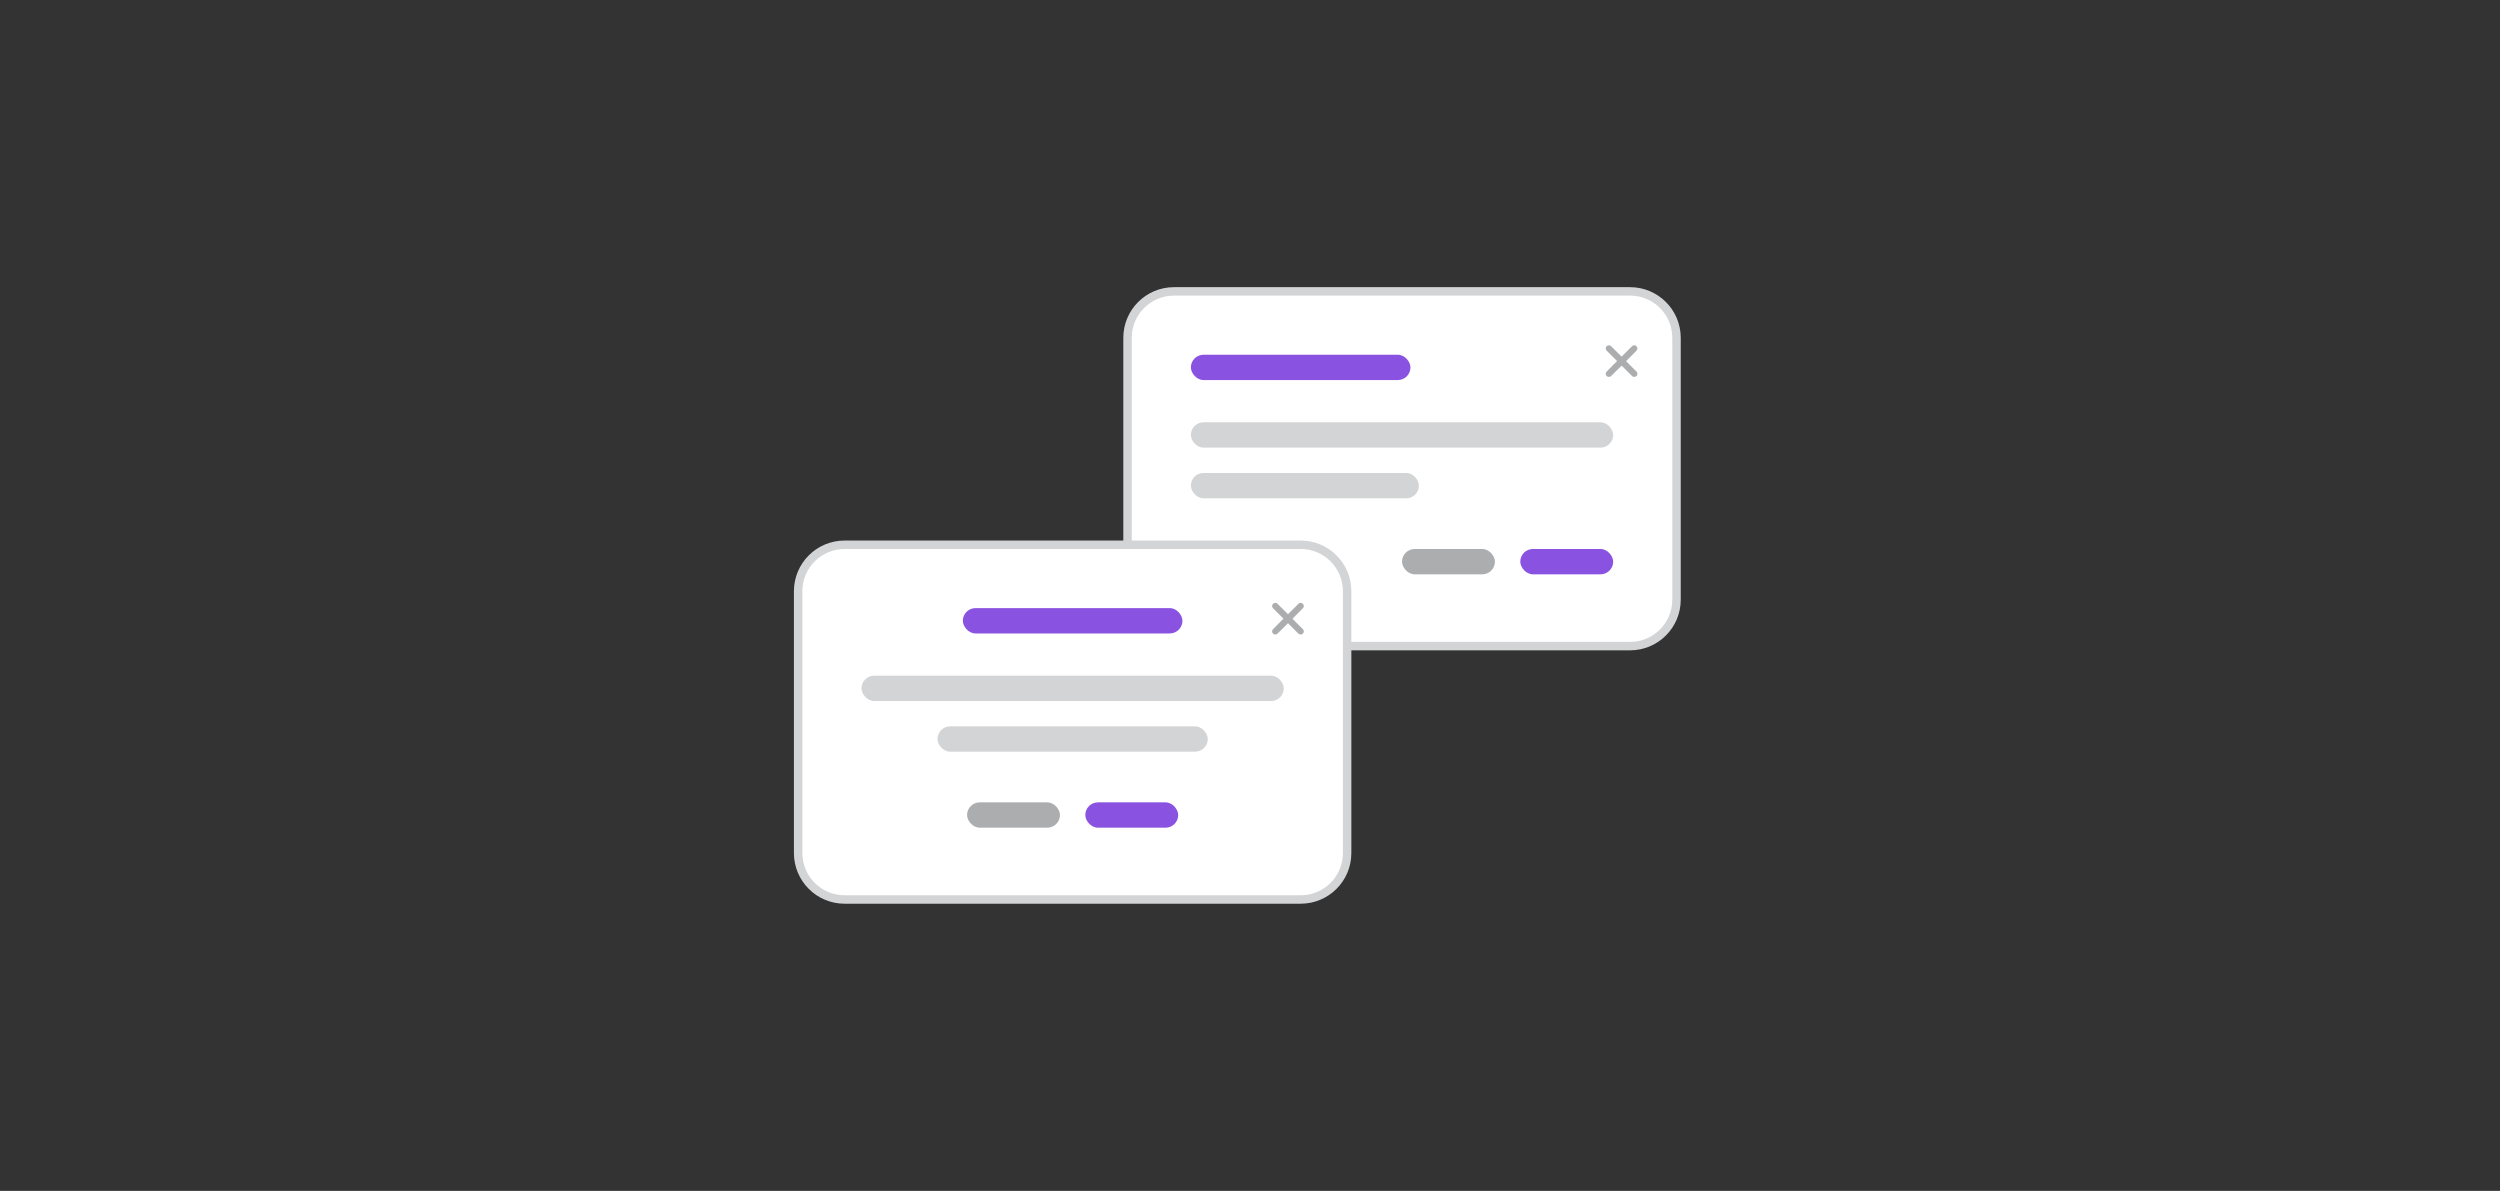 <svg width="296" height="141" viewBox="0 0 296 141" fill="none" xmlns="http://www.w3.org/2000/svg">
<rect x="0" y="0" width="296" height="141" fill="#333333" stroke="none"/>
<path d="M133.5 40C133.5 36.962 135.962 34.5 139 34.5H193C196.038 34.5 198.5 36.962 198.5 40V71C198.5 74.038 196.038 76.5 193 76.5H139C135.962 76.5 133.5 74.038 133.5 71V40Z" fill="white"/>
<path d="M133.5 40C133.5 36.962 135.962 34.5 139 34.5H193C196.038 34.5 198.5 36.962 198.5 40V71C198.5 74.038 196.038 76.5 193 76.5H139C135.962 76.5 133.5 74.038 133.5 71V40Z" stroke="#D3D4D5"/>
<rect x="141" y="42" width="26" height="3" rx="1.5" fill="#8952E0"/>
<rect x="141" y="50" width="50" height="3" rx="1.5" fill="#D3D4D5"/>
<rect x="141" y="56" width="27" height="3" rx="1.5" fill="#D3D4D5"/>
<rect x="166" y="65" width="11" height="3" rx="1.5" fill="#ABADAF"/>
<rect x="180" y="65" width="11" height="3" rx="1.5" fill="#8952E0"/>
<path d="M193.758 43.992C193.91 44.133 193.91 44.379 193.758 44.52C193.688 44.59 193.594 44.625 193.5 44.625C193.395 44.625 193.301 44.59 193.23 44.52L192 43.289L190.758 44.52C190.688 44.59 190.594 44.625 190.5 44.625C190.395 44.625 190.301 44.59 190.23 44.52C190.078 44.379 190.078 44.133 190.23 43.992L191.461 42.75L190.23 41.52C190.078 41.379 190.078 41.133 190.23 40.992C190.371 40.84 190.617 40.84 190.758 40.992L192 42.223L193.23 40.992C193.371 40.84 193.617 40.84 193.758 40.992C193.91 41.133 193.91 41.379 193.758 41.52L192.527 42.762L193.758 43.992Z" fill="#ABADAF"/>
<path d="M94.5 70C94.5 66.962 96.962 64.5 100 64.5H154C157.038 64.5 159.5 66.962 159.5 70V101C159.5 104.038 157.038 106.5 154 106.5H100C96.962 106.5 94.5 104.038 94.5 101V70Z" fill="white"/>
<path d="M94.5 70C94.5 66.962 96.962 64.5 100 64.5H154C157.038 64.5 159.5 66.962 159.5 70V101C159.5 104.038 157.038 106.5 154 106.5H100C96.962 106.5 94.5 104.038 94.5 101V70Z" stroke="#D3D4D5"/>
<rect x="114" y="72" width="26" height="3" rx="1.5" fill="#8952E0"/>
<rect x="102" y="80" width="50" height="3" rx="1.5" fill="#D3D4D5"/>
<rect x="111" y="86" width="32" height="3" rx="1.5" fill="#D3D4D5"/>
<rect x="114.5" y="95" width="11" height="3" rx="1.5" fill="#ABADAF"/>
<rect x="128.5" y="95" width="11" height="3" rx="1.5" fill="#8952E0"/>
<path d="M154.258 74.492C154.41 74.633 154.41 74.879 154.258 75.019C154.188 75.09 154.094 75.125 154 75.125C153.895 75.125 153.801 75.09 153.73 75.019L152.5 73.789L151.258 75.019C151.188 75.09 151.094 75.125 151 75.125C150.895 75.125 150.801 75.09 150.73 75.019C150.578 74.879 150.578 74.633 150.73 74.492L151.961 73.25L150.73 72.019C150.578 71.879 150.578 71.633 150.73 71.492C150.871 71.34 151.117 71.34 151.258 71.492L152.5 72.723L153.73 71.492C153.871 71.34 154.117 71.34 154.258 71.492C154.41 71.633 154.41 71.879 154.258 72.019L153.027 73.262L154.258 74.492Z" fill="#ABADAF"/>
</svg>
